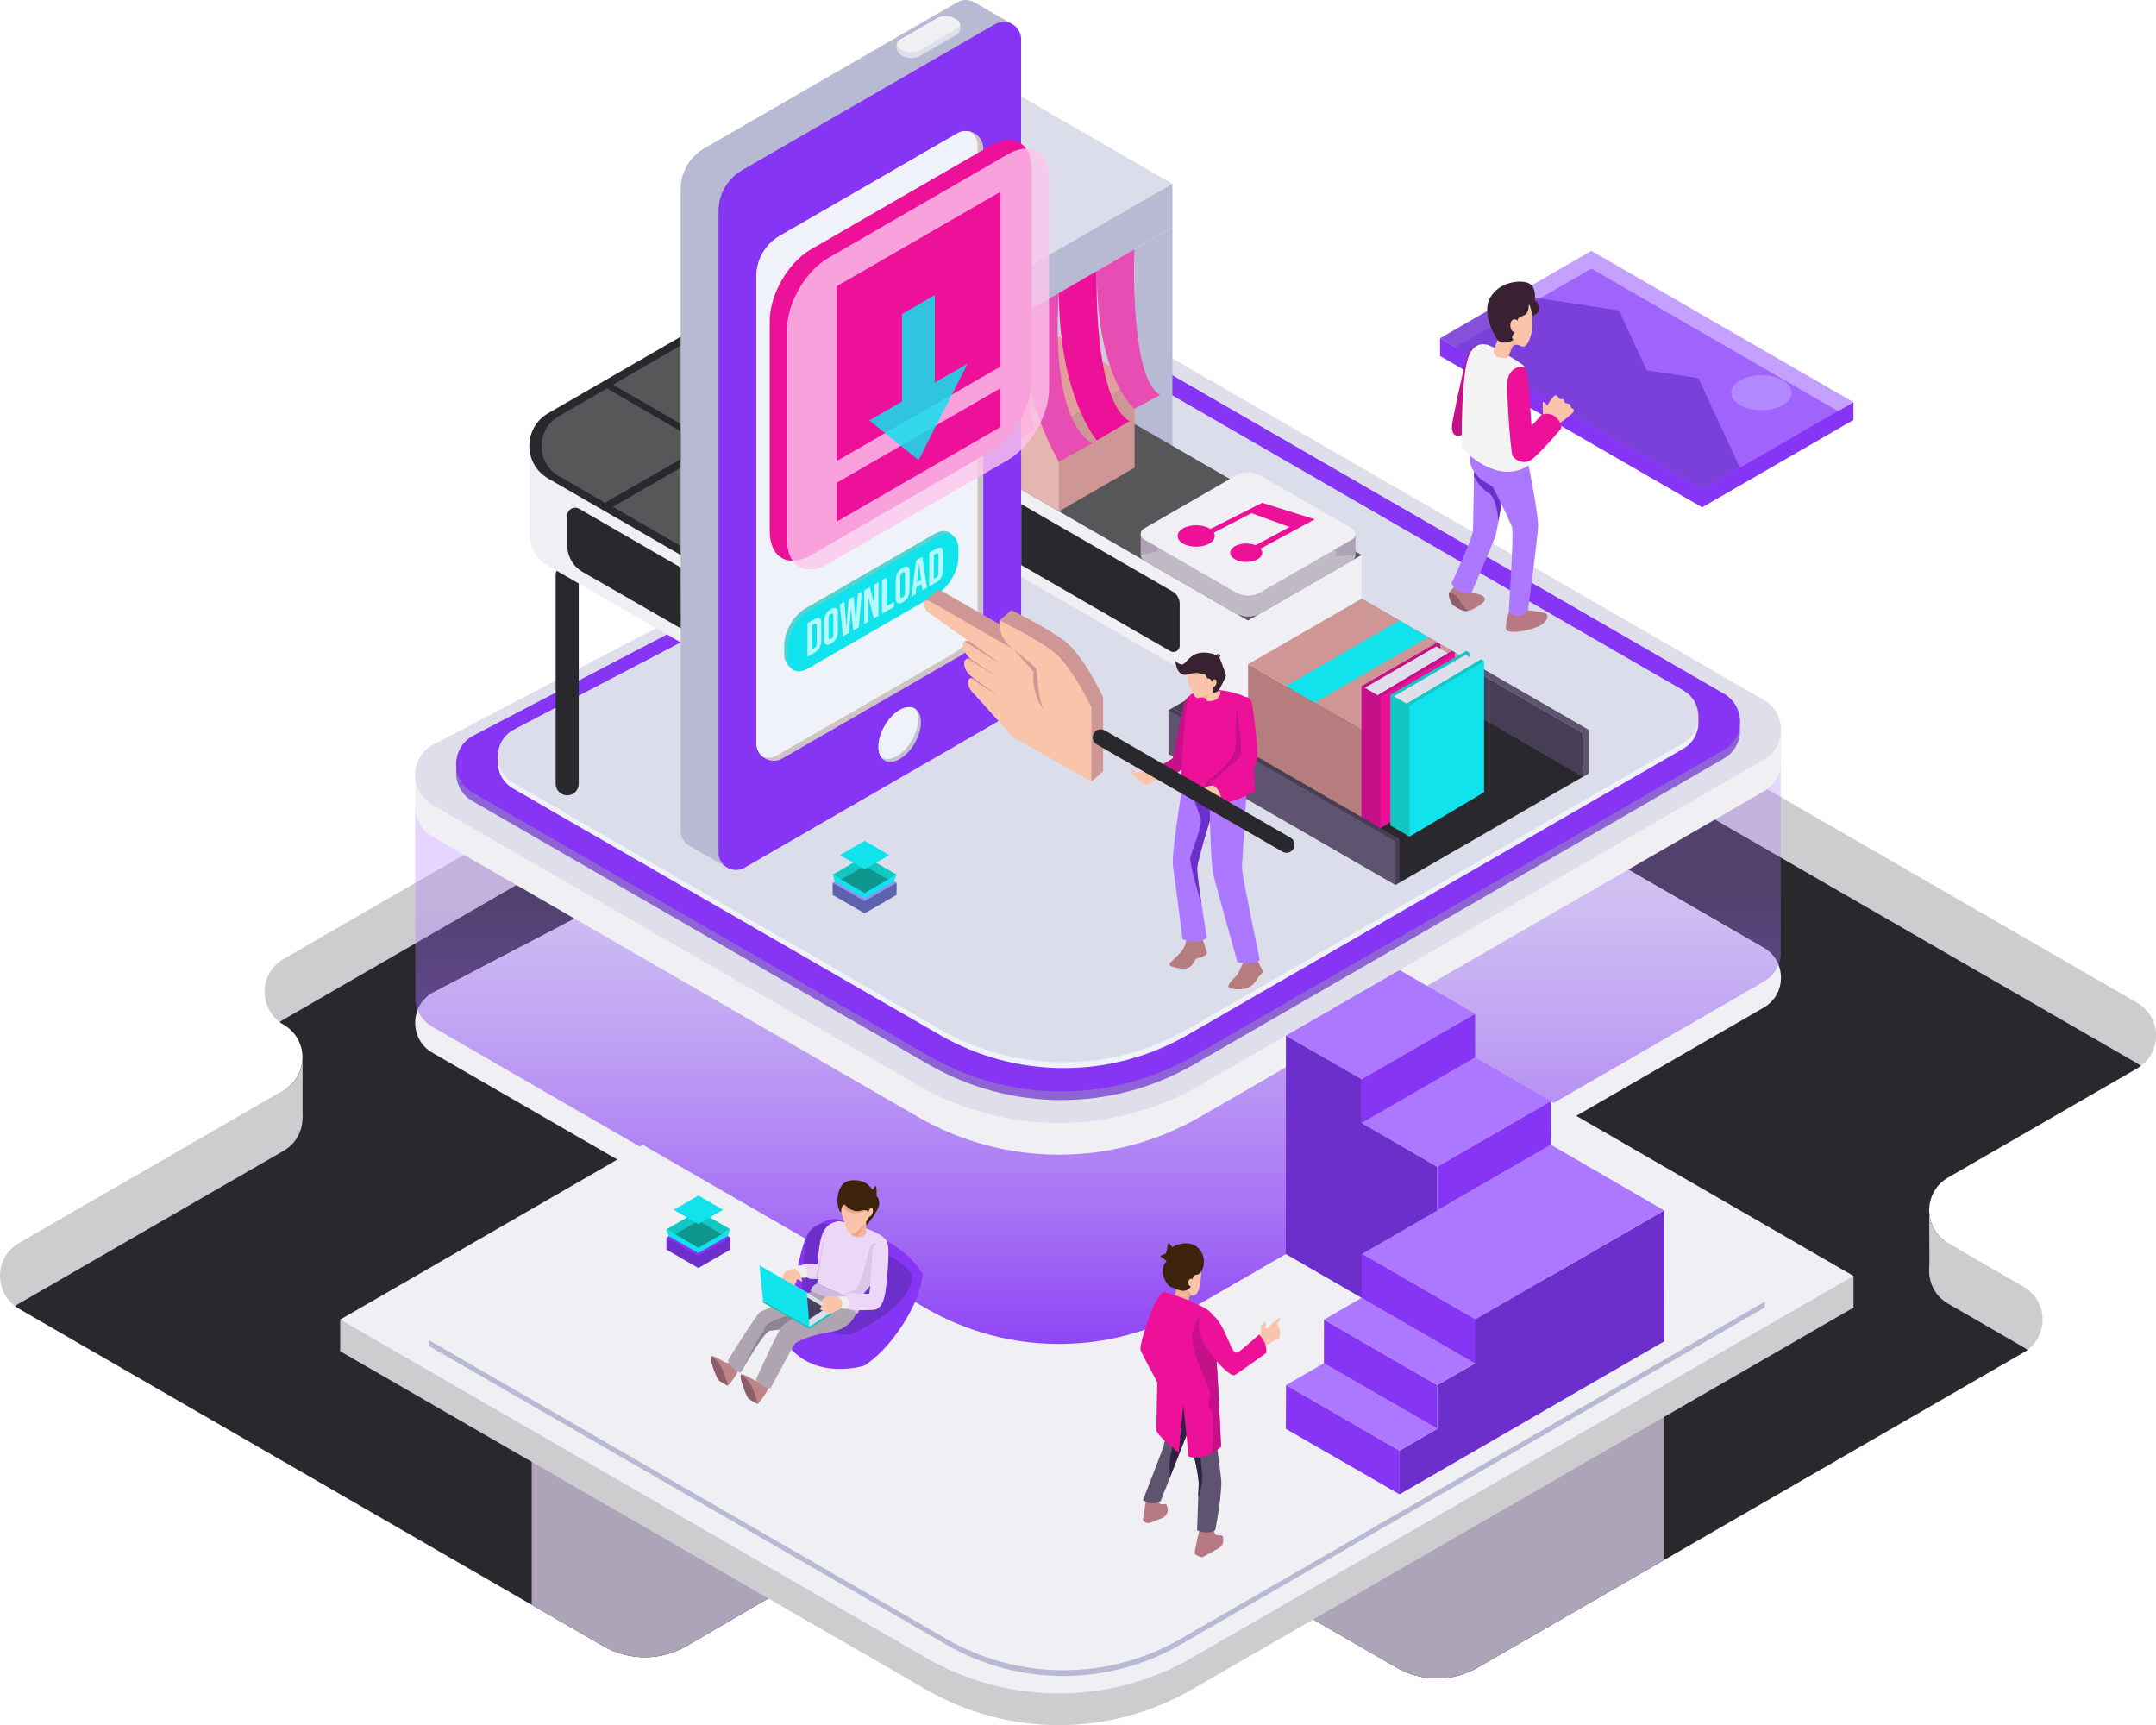 <?xml version="1.0" encoding="UTF-8"?>
<svg xmlns="http://www.w3.org/2000/svg" xmlns:xlink="http://www.w3.org/1999/xlink" id="a" viewBox="0 0 946.3 757.1">
  <defs>
    <style>.o{mask:url(#i);}.p{mask:url(#k);}.q{mask:url(#e);}.r{mask:url(#c);}.s,.t,.u,.v,.w,.x,.y,.z,.aa,.ab,.ac,.ad,.ae,.af,.ag,.ah,.ai,.aj,.ak,.al,.am,.an,.ao,.ap,.aq,.ar,.as,.at,.au,.av,.aw,.ax,.ay,.az,.ba,.bb,.bc,.bd,.be,.bf,.bg,.bh,.bi,.bj,.bk,.bl,.bm,.bn,.bo,.bp,.bq,.br,.bs,.bt,.bu,.bv,.bw,.bx,.by,.bz,.ca,.cb{stroke-width:0px;}.s,.t,.u,.v,.cc{opacity:.7;}.s,.am{fill:#12c6c1;}.t,.ar{fill:#ac78ff;}.u{fill:#ba97ff;}.v,.bm{fill:#6c2fcc;}.w{fill:#fcc5ec;opacity:.8;}.x{opacity:.85;}.x,.al{fill:#11e3ed;}.cd{filter:url(#d);}.ce{filter:url(#j);}.y{fill:url(#g);}.y,.z{mix-blend-mode:multiply;}.z{fill:url(#m);}.aa{fill:#f9c4aa;}.ab{fill:#f4b49a;}.ac{fill:#5f546f;}.ad{fill:#473e56;}.ae{fill:#483f61;}.af{fill:#5c62ad;}.ag{fill:#29292d;}.ah{fill:#382130;}.ai{fill:#2f2244;}.aj{fill:#575759;}.ak{fill:#3d220c;}.an{fill:#0f968f;}.ao{fill:#c61089;}.ap{fill:#d1bae0;}.aq{fill:#cfcfda;}.as{fill:#e29e9a;}.at{fill:#dfdfeb;}.au{fill:#dcddeb;}.av{fill:#dbc5e8;}.aw{fill:#c0c2d1;}.ax{fill:#bd8487;}.ay{fill:#aea4ba;}.az{fill:#aea4b2;}.ba{fill:#aea3b2;}.bb{fill:#cdccce;}.bc{fill:#ce9795;}.bd{fill:#cec4c4;}.be{fill:#8635f4;}.bf{fill:#b7bad2;}.bg{fill:#c2b9c6;}.bh{fill:#9093ef;}.bi{fill:#b77983;}.bj{fill:#b57d7d;}.bk{fill:#8e5d6a;}.bl{fill:#8d8491;}.bn{fill:#fff;}.bo{fill:#ed1199;}.bp{fill:#edd7f7;}.bq{fill:#eda48a;}.br{fill:#e5b5b1;}.bs{fill:#eff3f9;}.bt{fill:#efefef;}.bu{fill:#efeff4;}.bv{fill:#e84db4;}.bw{fill:#fe778a;}.bx{fill:#fcbb51;}.by{fill:#f4f4f4;}.bz{fill:url(#b);}.ca{fill:url(#h);}.cb{fill:url(#n);}</style>
    <linearGradient id="b" x1="481.92" y1="391.81" x2="481.92" y2="608.28" gradientUnits="userSpaceOnUse">
      <stop offset="0" stop-color="#ac78ff" stop-opacity=".3"></stop>
      <stop offset=".66" stop-color="#934cf7" stop-opacity=".76"></stop>
      <stop offset="1" stop-color="#8635f4"></stop>
    </linearGradient>
    <filter id="d" x="295.68" y="530.93" width="21.7" height="16.66" color-interpolation-filters="sRGB">
      <feFlood flood-color="#fff" result="bg"></feFlood>
      <feBlend in="SourceGraphic" in2="bg"></feBlend>
    </filter>
    <filter id="f" x="295.68" y="-8570.55" width="21.7" height="32766" color-interpolation-filters="sRGB">
      <feFlood flood-color="#fff" result="bg"></feFlood>
      <feBlend in="SourceGraphic" in2="bg"></feBlend>
    </filter>
    <mask id="e" x="295.68" y="-8570.55" width="21.7" height="32766" maskUnits="userSpaceOnUse"></mask>
    <linearGradient id="g" x1="-1530.76" y1="530.93" x2="-1530.76" y2="547.59" gradientTransform="translate(1837.29)" gradientUnits="userSpaceOnUse">
      <stop offset="0" stop-color="#1a1a1a"></stop>
      <stop offset=".49" stop-color="#888"></stop>
      <stop offset="1" stop-color="#fff"></stop>
    </linearGradient>
    <mask id="c" x="295.68" y="530.93" width="21.7" height="16.66" maskUnits="userSpaceOnUse">
      <g class="cd">
        <g class="q">
          <polygon class="y" points="296.25 541.66 295.68 530.94 306.53 537.2 317.38 530.93 316.81 541.65 306.53 547.59 296.25 541.66"></polygon>
        </g>
      </g>
    </mask>
    <linearGradient id="h" x1="-1530.76" y1="530.93" x2="-1530.76" y2="547.59" gradientTransform="translate(1837.29)" gradientUnits="userSpaceOnUse">
      <stop offset="0" stop-color="#11e3ed"></stop>
      <stop offset="1" stop-color="#3fdfd2"></stop>
    </linearGradient>
    <filter id="j" x="368.65" y="375.28" width="21.7" height="16.66" color-interpolation-filters="sRGB">
      <feFlood flood-color="#fff" result="bg"></feFlood>
      <feBlend in="SourceGraphic" in2="bg"></feBlend>
    </filter>
    <filter id="l" x="368.65" y="-8570.55" width="21.7" height="32766" color-interpolation-filters="sRGB">
      <feFlood flood-color="#fff" result="bg"></feFlood>
      <feBlend in="SourceGraphic" in2="bg"></feBlend>
    </filter>
    <mask id="k" x="368.65" y="-8570.55" width="21.7" height="32766" maskUnits="userSpaceOnUse"></mask>
    <linearGradient id="m" x1="-1457.79" y1="375.28" x2="-1457.79" y2="391.93" xlink:href="#g"></linearGradient>
    <mask id="i" x="368.65" y="375.28" width="21.7" height="16.66" maskUnits="userSpaceOnUse">
      <g class="ce">
        <g class="p">
          <polygon class="z" points="369.22 386 368.65 375.28 379.5 381.54 390.35 375.28 389.78 386 379.5 391.93 369.22 386"></polygon>
        </g>
      </g>
    </mask>
    <linearGradient id="n" x1="-1457.79" y1="375.28" x2="-1457.79" y2="391.93" gradientTransform="translate(1837.29)" gradientUnits="userSpaceOnUse">
      <stop offset="0" stop-color="#11e3ed"></stop>
      <stop offset="1" stop-color="#1ae2e7"></stop>
    </linearGradient>
  </defs>
  <path class="bb" d="M939.67,467.79c-.53.4-1.1.78-1.7,1.13l-82.92,47.85c-5.72,3.3-8.49,9.16-8.31,14.93.15,4.82,2.35,9.58,6.62,12.77.53.39,1.1.77,1.7,1.11l5.63,3.25,27.51,15.89c10.49,6.06,11.05,20.71,1.7,27.69-.53.4-1.1.78-1.71,1.13l-157.74,91.04-81.82,47.23c-11.06,6.39-24.68,6.38-35.73,0l-156.25-90.33c-5.17-2.99-11.55-2.97-16.71.04l-138.53,80.83c-11.3,6.59-25.28,6.62-36.6.08l-31.43-18.14L8.32,574.35c-.59-.34-1.16-.72-1.7-1.13-9.36-7-8.79-21.63,1.7-27.7l105.1-60.64,11.05-6.38c.61-.34,1.18-.72,1.71-1.13,4.42-3.29,6.62-8.3,6.62-13.3,0-5.6-2.77-11.2-8.31-14.4-.59-.34-1.16-.72-1.7-1.13-9.36-6.97-8.81-21.63,1.7-27.69l381.81-220.41c5.15-2.97,11.49-2.97,16.64,0l415.06,239.63c10.5,6.06,11.06,20.71,1.7,27.69Z"></path>
  <path class="ag" d="M853.36,544.46c-9.36,6.98-8.81,21.62,1.7,27.68l33.14,19.14c.59.34,1.16.72,1.7,1.13-.53.4-1.1.78-1.71,1.13l-157.74,91.04-81.82,47.23c-11.06,6.39-24.68,6.38-35.73,0l-156.25-90.33c-5.17-2.99-11.55-2.97-16.71.04l-138.53,80.83c-11.3,6.59-25.28,6.62-36.6.08l-31.43-18.14L8.32,574.35c-.59-.34-1.16-.72-1.7-1.13.53-.4,1.1-.78,1.7-1.13l116.14-67.02c5.55-3.2,8.32-8.82,8.32-14.42,0-5-2.2-9.98-6.62-13.27,4.42-3.29,6.62-8.3,6.62-13.3,0-5.6-2.77-11.2-8.31-14.4-.59-.34-1.16-.72-1.7-1.13.53-.4,1.1-.78,1.7-1.13l381.81-220.41c5.15-2.97,11.49-2.97,16.64,0l415.06,239.63c.59.34,1.16.72,1.7,1.13-.53.4-1.1.78-1.7,1.13l-82.92,47.85c-10.5,6.06-11.06,20.7-1.7,27.7Z"></path>
  <path class="bb" d="M132.79,464.09v26.57l-19.37-5.77,11.05-6.38c.61-.34,1.18-.72,1.71-1.13,4.42-3.29,6.62-8.3,6.62-13.3Z"></path>
  <path class="bb" d="M860.69,548.82l-13.8,11.13-.14-28.26c.15,4.82,2.35,9.58,6.62,12.77.53.39,1.1.77,1.7,1.11l5.63,3.25Z"></path>
  <path class="bu" d="M189.81,462.03l213.09,123.03c38.3,22.11,85.48,22.11,123.78,0l247.44-142.85c10.1-5.83,10.1-20.42,0-26.25l-259.53-149.84-324.23,169.35c-10.59,5.53-10.91,20.58-.56,26.56Z"></path>
  <path class="at" d="M780.61,423.39c-1.19,2.97-3.35,5.63-6.48,7.43l-247.45,142.85c-19.13,11.05-40.47,16.57-61.82,16.59-21.39.01-42.8-5.52-61.97-16.59l-213.1-123.03c-3.14-1.81-5.3-4.45-6.48-7.41,1.25-3.16,3.62-5.96,7.05-7.76l324.23-169.36,259.53,149.85c3.13,1.81,5.29,4.45,6.48,7.43Z"></path>
  <path class="bz" d="M713.76,373.52l-228.53,128.88-20.36,1.48c-35.68,1.1-144.61-62.1-216.36-106.36-38.49-23.76-66.27-42.07-66.27-42.07l.1,83.98h0c.56,4.44,3.04,8.65,7.46,11.21l213.1,123.03c19.17,11.07,40.57,16.6,61.97,16.59,21.34-.01,42.69-5.54,61.82-16.59l247.45-142.85c4.42-2.54,6.9-6.78,7.45-11.21v-84.35l-67.83,38.26Z"></path>
  <polygon class="bu" points="781.71 320.05 781.71 334 768.23 322.92 781.71 320.05"></polygon>
  <polygon class="bu" points="182.24 354.19 182.25 340.87 188.86 350.42 182.24 354.19"></polygon>
  <path class="bu" d="M189.81,367.14l213.09,123.03c38.3,22.11,85.48,22.11,123.78,0l247.44-142.85c10.1-5.83,10.1-20.42,0-26.25l-259.53-149.84-324.23,169.35c-10.59,5.53-10.91,20.58-.56,26.56Z"></path>
  <path class="at" d="M189.81,353.22l213.09,123.03c38.3,22.11,85.48,22.11,123.78,0l247.44-142.85c10.1-5.83,10.1-20.42,0-26.25l-259.53-149.84-324.23,169.35c-10.59,5.53-10.91,20.58-.56,26.56Z"></path>
  <path class="v" d="M207.32,351.53l200.32,115.66c36,20.79,80.36,20.79,116.37,0l232.62-134.29c9.5-5.48,9.5-19.19,0-24.68l-243.98-140.86-304.8,159.21c-9.96,5.2-10.26,19.35-.53,24.97Z"></path>
  <path class="be" d="M207.32,347.74l200.32,115.66c36,20.79,80.36,20.79,116.37,0l232.62-134.29c9.5-5.48,9.5-19.19,0-24.68l-243.98-140.86-304.8,159.21c-9.96,5.2-10.26,19.35-.53,24.97Z"></path>
  <path class="bs" d="M225.14,346.02l187.32,108.15c33.67,19.44,75.15,19.44,108.82,0l217.53-125.58c8.88-5.13,8.88-17.95,0-23.08l-228.15-131.72-285.02,148.87c-9.31,4.86-9.59,18.09-.49,23.35Z"></path>
  <path class="au" d="M225.14,343.49l187.32,108.15c33.67,19.44,75.15,19.44,108.82,0l217.53-125.58c8.88-5.13,8.88-17.95,0-23.08l-228.15-131.72-285.02,148.87c-9.31,4.86-9.59,18.09-.49,23.35Z"></path>
  <polygon class="ag" points="531.21 320.27 597.62 281.93 697.24 339.48 614.23 387.37 531.21 320.27"></polygon>
  <polygon class="ac" points="694.71 340.92 697.24 339.48 697.24 320.27 597.62 262.76 595.12 264.22 694.71 321.72 694.71 340.92"></polygon>
  <path class="ag" d="M248.95,349.05h0c-2.79,0-5.06-2.27-5.06-5.06v-91.55c0-2.79,2.27-5.06,5.06-5.06h0c2.79,0,5.06,2.27,5.06,5.06v91.55c0,2.79-2.27,5.06-5.06,5.06Z"></path>
  <polygon class="bu" points="232.35 234.54 232.34 196.06 257.27 214.82 232.35 234.54"></polygon>
  <polygon class="aq" points="498 186.07 498 109.43 448.19 138.18 448.19 157.31 498 186.07"></polygon>
  <polygon class="bf" points="448.19 138.18 514.6 99.84 448.19 61.5 448.19 138.18"></polygon>
  <polygon class="bf" points="514.6 80.67 514.6 99.84 489.26 88.37 514.6 80.67"></polygon>
  <polygon class="bf" points="444.41 10.65 428.04 1.22 430.71 16.49 444.41 10.65"></polygon>
  <path class="bu" d="M304.94,285.49l-64.3-37.12c-11.04-6.38-11.04-22.32,0-28.69l68.55-39.58-4.25,105.39Z"></path>
  <path class="ag" d="M307.08,142.97l-2.18,104.15-42.31-24.43-21.98-12.69c-11.03-6.36-11.03-22.29,0-28.66l22.96-13.26,43.5-25.11Z"></path>
  <polygon class="aj" points="269 222.43 314.01 196.44 311.65 247.06 269 222.43"></polygon>
  <polygon class="aj" points="269 168.82 302.16 187.96 302.16 149.67 269 168.82"></polygon>
  <path class="bf" d="M310.25,371.19l111.02-64.1c6.38-3.68,10.31-10.49,10.31-17.86V7.68c0-5.9-6.39-9.59-11.5-6.64l-111.02,64.1c-6.38,3.68-10.31,10.49-10.31,17.86v281.56c0,5.9,6.39,9.59,11.5,6.64Z"></path>
  <polygon class="bf" points="302.52 371.15 319.03 380.68 321.07 361.17 302.52 371.15"></polygon>
  <path class="be" d="M448.19,17.26v281.56c0,7.36-3.92,14.18-10.31,17.86l-111.02,64.09c-5.11,2.95-11.49-.73-11.49-6.64V92.58c0-7.36,3.92-14.17,10.31-17.86L436.7,10.62c5.11-2.95,11.49.73,11.49,6.64Z"></path>
  <path class="bd" d="M431.59,65.19v204.87c0,7.38-3.93,14.18-10.31,17.86l-77.81,44.93c-2.87,1.66-6.14,1.21-8.45-.53-1.82-1.35-3.05-3.52-3.05-6.11V121.34c0-7.36,3.93-14.17,10.31-17.86l77.81-44.93c1.94-1.11,4.05-1.28,5.92-.73,3.1.89,5.58,3.71,5.58,7.38Z"></path>
  <path class="bs" d="M429.06,63.92v204.87c0,7.38-3.93,14.18-10.31,17.86l-77.81,44.93c-1.94,1.11-4.05,1.28-5.92.73-1.82-1.35-3.05-3.52-3.05-6.11V121.34c0-7.36,3.93-14.17,10.31-17.86l77.81-44.93c1.94-1.11,4.05-1.28,5.92-.73,1.82,1.35,3.05,3.52,3.05,6.11Z"></path>
  <polygon class="au" points="448.19 119.01 514.6 80.67 448.19 42.33 448.19 119.01"></polygon>
  <polygon class="bf" points="514.6 99.84 514.6 195.66 498 205.24 498 109.43 514.6 99.84"></polygon>
  <polygon class="bu" points="448.19 253.17 547.81 310.68 547.81 272.34 448.19 214.82 448.19 253.17"></polygon>
  <path class="ag" d="M448.23,248l65.44,37.78c1.83,1.06,4.12-.26,4.12-2.38v-18.42c0-2.22-1.19-4.28-3.11-5.39l-66.45-38.36v26.77Z"></path>
  <polygon class="aj" points="547.81 272.34 597.62 243.59 448.19 157.31 448.19 214.82 547.81 272.34"></polygon>
  <polygon class="bu" points="547.81 272.34 547.81 310.68 597.65 281.95 597.65 243.6 547.81 272.34"></polygon>
  <polygon class="br" points="448.19 214.82 464.79 224.41 464.79 186.07 448.19 176.48 448.19 214.82"></polygon>
  <polygon class="bc" points="464.79 224.41 498 205.24 498 166.9 464.79 186.07 464.79 224.41"></polygon>
  <polygon class="as" points="464.79 186.07 498 166.9 464.79 147.73 448.19 157.31 448.19 176.48 464.79 186.07"></polygon>
  <path class="bv" d="M448.19,138.14l16.6-9.58s-4.95,54.61,14.67,65.98l-14.67,8.09s-16.6-26.21-16.6-64.49Z"></path>
  <path class="bw" d="M454.23,188.53l-6.05,3.83v-54.23s1.82,37.34,6.05,50.39Z"></path>
  <polygon class="ad" points="612.48 388.41 614.23 387.37 612.14 384.34 610.35 385.14 612.48 388.41"></polygon>
  <path class="bo" d="M464.79,128.55l16.6-9.59s-1.89,56.42,14.44,65.85l-14.44,8.48s-16.6-19.5-16.6-64.74Z"></path>
  <path class="bv" d="M481.4,118.97l16.6-9.59s-2.56,56.03,11.19,63.97l-11.19,6.03s-16.6-12.84-16.6-60.41Z"></path>
  <polygon class="ad" points="514.6 329.86 614.23 387.37 614.23 368.2 514.6 310.68 514.6 329.86"></polygon>
  <polygon class="ad" points="512.87 311.73 514.6 310.68 516.33 312.52 514.64 313.99 512.87 311.73"></polygon>
  <polygon class="ac" points="512.87 330.9 612.48 388.41 612.49 369.24 512.87 311.73 512.87 330.9"></polygon>
  <polygon class="ad" points="514.6 310.68 531.21 301.1 547.81 310.68 531.21 320.27 514.6 310.68"></polygon>
  <polygon class="ad" points="694.71 321.72 595.12 264.22 595.12 283.39 694.71 340.92 694.71 321.72"></polygon>
  <path class="bg" d="M502.01,245.9l40.25,23.24c3.44,1.98,7.67,1.98,11.1,0l40.25-23.24c1.78-1.03,1.78-3.6,0-4.63l-40.25-23.24c-3.44-1.98-7.67-1.98-11.1,0l-40.25,23.24c-1.78,1.03-1.78,3.6,0,4.63Z"></path>
  <polygon class="bj" points="547.81 329.86 597.62 358.61 597.62 320.27 547.81 291.51 547.81 329.86"></polygon>
  <polygon class="bc" points="597.62 358.61 647.43 329.86 647.43 291.52 597.62 320.27 597.62 358.61"></polygon>
  <polygon class="bc" points="647.43 291.52 597.62 320.28 577.03 308.4 564.49 301.16 547.81 291.52 597.62 262.76 613.38 271.86 625.91 279.09 647.43 291.52"></polygon>
  <polygon class="al" points="626.86 279.64 577.04 308.39 564.42 301.1 614.23 272.35 626.86 279.64"></polygon>
  <path class="aj" d="M298.75,201.52l-33.19,19.09h-.06l-20.19-11.66c-10.14-5.85-10.14-20.48,0-26.33l21.1-12.18,32.32,18.83.02,12.25Z"></path>
  <path class="at" d="M419.97,15.2l-16.5,9.52c-1.95,1.13-5.37.99-7.62-.32l-.23-.13c-2.26-1.3-3.18-5.35-.55-6.93l16.5-6.99c1.95-1.13,5.37-.99,7.62.32l.23-2.4c3.11,1.69,2.5,5.8.55,6.93Z"></path>
  <path class="bu" d="M419.97,12.67l-16.5,9.52c-1.95,1.13-5.37.99-7.62-.32l-.23-.13c-2.26-1.3-2.5-3.27-.55-4.4l16.5-9.52c1.95-1.13,5.37-.99,7.62.32l.23.13c2.26,1.3,2.5,3.27.55,4.4Z"></path>
  <path class="aw" d="M404.22,316.97c0,5.96-4.18,13.2-9.34,16.17-3.48,2.01-6.5,1.56-8.11-.77-.77-1.11-1.21-2.68-1.21-4.62,0-5.95,4.18-13.18,9.32-16.16,2.72-1.57,5.16-1.64,6.86-.49,1.54,1.02,2.48,3.05,2.48,5.87Z"></path>
  <path class="bs" d="M402.95,315.71c0,5.96-4.18,13.2-9.34,16.17-2.71,1.57-5.15,1.63-6.84.49-.77-1.11-1.21-2.68-1.21-4.62,0-5.95,4.18-13.18,9.32-16.16,2.72-1.57,5.16-1.64,6.86-.49.77,1.13,1.21,2.68,1.21,4.61Z"></path>
  <path class="ba" d="M500.67,243.6v-9.26l9.23,1.89s-1.5,5.61-1.74,5.69-7.49,1.67-7.49,1.67Z"></path>
  <polygon class="ba" points="594.95 243.58 594.95 234.34 586.76 234.81 586.21 244.14 594.95 243.58"></polygon>
  <path class="bu" d="M502.01,236.66l40.25,23.24c3.44,1.98,7.67,1.98,11.1,0l40.25-23.24c1.78-1.03,1.78-3.6,0-4.63l-40.25-23.24c-3.44-1.98-7.67-1.98-11.1,0l-40.25,23.24c-1.78,1.03-1.78,3.6,0,4.63Z"></path>
  <path class="bo" d="M553.31,240.78l23.78-12.87-23.1-7.24-22.75,11.48v.03c-.14-.1-.29-.2-.45-.29-3.18-1.84-8.34-1.84-11.53,0-3.18,1.84-3.18,4.82,0,6.66,3.18,1.84,8.34,1.84,11.53,0,2.24-1.29,2.9-3.15,1.98-4.78l16.54-8.55,16.67,6.07-14.88,8c-2.75-1.14-6.6-1.01-9.08.42-2.75,1.59-2.75,4.16,0,5.74s7.2,1.59,9.95,0c2.18-1.26,2.62-3.14,1.34-4.66Z"></path>
  <path class="ag" d="M298.81,275.77l-43.04-24.73c-4.22-2.42-6.81-6.91-6.81-11.78v-12.98c0-2.67,2.9-4.35,5.21-3.01l44.6,25.78.05,26.71Z"></path>
  <polygon class="ao" points="630.86 283.47 630.86 283.47 632.16 282.72 630.86 281.95 597.62 301.14 597.62 358.61 598.89 357.88 598.89 359.4 632.16 340.27 632.16 282.72 630.86 283.47"></polygon>
  <polygon class="at" points="604.66 305.18 635.55 286.72 630.49 283.68 598.97 301.88 604.66 305.18"></polygon>
  <polygon class="bo" points="637.31 285.67 604.66 305.18 604.66 362.7 605.92 363.42 638.63 343.98 638.63 286.44 637.31 285.67"></polygon>
  <polygon class="am" points="643.59 287.19 643.59 287.19 644.9 286.44 643.59 285.67 610.35 304.86 610.36 362.34 611.62 361.61 611.62 363.13 644.9 344 644.9 286.44 643.59 287.19"></polygon>
  <polygon class="at" points="617.39 308.9 648.29 290.45 643.23 287.41 611.71 305.6 617.39 308.9"></polygon>
  <polygon class="al" points="650.04 289.39 617.39 308.91 617.39 366.43 618.66 367.14 651.37 347.7 651.37 290.16 650.04 289.39"></polygon>
  <polygon class="am" points="610.35 304.86 618.66 309.62 618.66 367.14 610.36 362.34 610.35 304.86"></polygon>
  <polygon class="ao" points="597.62 301.14 605.92 305.89 605.92 363.42 597.62 358.61 597.62 301.14"></polygon>
  <polygon class="ao" points="604.66 305.18 605.92 305.89 638.63 286.44 637.31 285.67 604.66 305.18"></polygon>
  <polygon class="am" points="617.39 308.9 618.66 309.62 651.37 290.16 650.04 289.39 617.39 308.9"></polygon>
  <path class="bo" d="M337.85,140.79v92.39c0,11.54,8.1,16.22,18.1,10.45l78.82-45.51c10-5.77,18.1-19.81,18.1-31.36v-92.4c0-11.55-8.11-16.22-18.1-10.45l-78.82,45.51c-10,5.77-18.1,19.81-18.1,31.35Z"></path>
  <path class="s" d="M353.45,267.04l56.65-32.71c5.12-2.96,9.27-.56,9.27,5.35v3.65c0,5.91-4.15,13.1-9.27,16.06l-56.65,32.71c-5.12,2.96-9.27.56-9.27-5.35v-3.65c0-5.91,4.15-13.1,9.27-16.06Z"></path>
  <path class="al" d="M354.72,268.3l56.65-32.71c5.12-2.96,9.27-.56,9.27,5.35v3.65c0,5.91-4.15,13.1-9.27,16.06l-56.65,32.71c-5.12,2.96-9.27.56-9.27-5.35v-3.65c0-5.91,4.15-13.1,9.27-16.06Z"></path>
  <path class="w" d="M345.44,144.58v92.39c0,11.54,8.1,16.22,18.1,10.45l78.82-45.51c10-5.77,18.1-19.81,18.1-31.36v-92.4c0-11.55-8.11-16.22-18.1-10.45l-78.82,45.51c-10,5.77-18.1,19.81-18.1,31.35Z"></path>
  <polygon class="bo" points="367.22 125.64 367.22 202.36 439.11 160.86 439.11 84.17 367.22 125.64"></polygon>
  <polygon class="bo" points="367.22 211.88 367.22 228.93 439.11 187.43 439.11 170.38 367.22 211.88"></polygon>
  <polygon class="x" points="410.31 167.9 410.31 129.49 395.93 137.79 395.93 176.2 381.55 184.51 403.17 201.91 424.68 159.6 410.31 167.9"></polygon>
  <g class="cc">
    <path class="bn" d="M354.42,273.48l3.07-1.77c1-.58,1.75-.7,2.24-.37.5.33.75,1.09.75,2.29v7.46c0,1.19-.25,2.24-.75,3.15-.5.91-1.25,1.65-2.24,2.22l-3.07,1.77v-14.75ZM357.45,284.37c.33-.19.58-.45.76-.77.18-.33.26-.74.26-1.25v-7.67c0-.51-.09-.82-.26-.94-.18-.12-.43-.09-.76.1l-1.02.59v10.54l1.02-.59Z"></path>
    <path class="bn" d="M362.47,282.82c-.52-.34-.78-1.11-.78-2.29v-7.75c0-1.18.26-2.24.78-3.19.52-.95,1.28-1.71,2.26-2.28.99-.57,1.74-.68,2.26-.34.52.34.78,1.11.78,2.29v7.75c0,1.18-.26,2.24-.78,3.19-.52.95-1.28,1.71-2.26,2.28-.99.57-1.74.68-2.26.34ZM365.77,278.32v-8.05c0-.97-.35-1.25-1.04-.85-.69.4-1.04,1.09-1.04,2.05v8.05c0,.97.35,1.25,1.04.85.69-.4,1.04-1.09,1.04-2.05Z"></path>
    <path class="bn" d="M368.66,265.26l1.93-1.12.89,10.82.04-.02.95-11.88,2.19-1.26.95,10.79.04-.02.89-11.85,1.73-1-1.3,15.5-2.5,1.44-.91-9.42-.04.02-.91,10.47-2.66,1.54-1.3-14Z"></path>
    <path class="bn" d="M379.29,259.12l2.52-1.45,1.95,7.7.04-.02v-8.83l1.79-1.03v14.75l-2.06,1.19-2.41-9.38-.04.02v10.77l-1.79,1.03v-14.75Z"></path>
    <path class="bn" d="M387.09,254.62l2.01-1.16v12.64l3.3-1.91v2.11l-5.31,3.07v-14.75Z"></path>
    <path class="bn" d="M393.93,264.66c-.52-.34-.78-1.11-.78-2.29v-7.75c0-1.18.26-2.24.78-3.19.52-.95,1.28-1.71,2.26-2.28.99-.57,1.74-.68,2.26-.34.52.34.78,1.11.78,2.29v7.75c0,1.18-.26,2.24-.78,3.19-.52.95-1.28,1.71-2.26,2.28-.99.57-1.74.68-2.26.34ZM397.23,260.16v-8.05c0-.97-.35-1.25-1.04-.85-.69.4-1.04,1.09-1.04,2.05v8.05c0,.97.35,1.25,1.04.85.69-.4,1.04-1.09,1.04-2.05Z"></path>
    <path class="bn" d="M402.1,245.95l2.72-1.57,2.08,13.55-2.01,1.16-.37-2.72v.04l-2.28,1.32-.36,3.1-1.86,1.07,2.08-15.95ZM404.29,254.55l-.89-6.77-.04.02-.88,7.8,1.81-1.04Z"></path>
    <path class="bn" d="M407.87,242.62l3.07-1.77c1-.58,1.75-.7,2.24-.37.5.33.75,1.09.75,2.29v7.46c0,1.19-.25,2.24-.75,3.15-.5.91-1.25,1.65-2.24,2.22l-3.07,1.77v-14.75ZM410.9,253.51c.33-.19.58-.45.76-.77.18-.33.26-.74.26-1.25v-7.67c0-.51-.09-.82-.26-.94-.18-.12-.43-.09-.76.1l-1.02.59v10.54l1.02-.59Z"></path>
  </g>
  <polygon class="be" points="698.47 117.89 806.74 180.4 813.5 176.5 813.5 184.3 747.09 222.65 632.08 156.25 632.08 148.44 638.84 152.34 698.47 117.89"></polygon>
  <polygon class="t" points="698.47 110.08 813.5 176.5 747.09 214.84 632.08 148.44 698.47 110.08"></polygon>
  <polygon class="v" points="665.23 129.27 710.6 136.29 722.75 162.48 745.47 165.99 763.66 205.27 747.09 214.84 632.08 148.44 665.23 129.27"></polygon>
  <path class="u" d="M782.52,177.78c-5.18,2.99-13.59,2.99-18.77,0-5.18-2.99-5.18-7.84,0-10.84,5.18-2.99,13.59-2.99,18.77,0,5.18,2.99,5.18,7.84,0,10.84Z"></path>
  <path class="ay" d="M730.44,620.81v63.77l-81.82,47.23c-11.06,6.39-24.68,6.38-35.73,0l-156.25-90.33c-5.17-2.99-11.55-2.97-16.71.04l-138.53,80.83c-11.3,6.59-25.28,6.62-36.6.08l-31.43-18.14v-62.73l497.07-20.74Z"></path>
  <path class="bb" d="M282.15,516.33l124.32,71.77c36.09,20.83,80.55,20.83,116.63,0l157.56-90.94,132.86,76.71-290.42,167.6c-36.09,20.83-80.54,20.83-116.63,0l-257.15-148.45,132.83-76.69Z"></path>
  <polygon class="bb" points="149.32 593.02 149.32 579.11 174.23 581.26 169.67 595.6 149.32 593.02"></polygon>
  <polygon class="bb" points="813.53 559.95 813.53 573.87 794.67 574.34 792.02 561.45 813.53 559.95"></polygon>
  <path class="bu" d="M282.15,502.42l124.32,71.77c36.09,20.83,80.55,20.83,116.63,0l157.56-90.94,132.86,76.71-290.42,167.6c-36.09,20.83-80.54,20.83-116.63,0l-257.15-148.45,132.83-76.69Z"></path>
  <path class="bf" d="M305.52,523l109.75,63.36c31.86,18.39,71.1,18.39,102.96,0l139.08-80.28,117.28,65.18v2.53l-256.37,147.95c-31.85,18.39-71.1,18.39-102.96,0l-227-131.05,117.25-67.7Z"></path>
  <polygon class="bf" points="188.27 590.7 188.27 588.17 192.97 588.17 192.02 590.7 188.27 590.7"></polygon>
  <path class="bu" d="M305.52,520.47l109.75,63.36c31.86,18.39,71.1,18.39,102.96,0l139.08-80.28,117.28,67.71-256.37,147.95c-31.85,18.39-71.1,18.39-102.96,0l-227-131.05,117.25-67.7Z"></path>
  <polygon class="bm" points="564.42 454.47 597.62 473.64 597.62 492.85 630.74 512.07 630.82 531.2 680.64 559.89 680.67 617.49 564.37 550.37 564.42 454.47"></polygon>
  <polygon class="bm" points="730.44 531.2 647.43 579.12 647.46 598.32 630.83 607.84 630.89 627.01 614.29 636.64 614.29 655.81 730.45 588.67 730.44 531.2"></polygon>
  <polygon class="be" points="564.37 627.07 614.29 655.81 614.29 636.64 564.48 607.84 564.37 627.07"></polygon>
  <polygon class="ar" points="614.29 636.64 630.89 627.01 581.09 598.29 564.48 607.84 614.29 636.64"></polygon>
  <polygon class="be" points="630.89 627.01 630.83 607.84 581.11 579.14 581.09 598.29 630.89 627.01"></polygon>
  <polygon class="ar" points="630.83 607.84 647.46 598.32 597.69 569.54 581.11 579.14 630.83 607.84"></polygon>
  <polygon class="ar" points="597.69 550.36 647.43 579.12 730.44 531.2 680.7 502.4 597.69 550.36"></polygon>
  <polygon class="be" points="630.74 512.07 680.67 483.25 680.7 502.4 630.82 531.2 630.74 512.07"></polygon>
  <polygon class="ar" points="630.74 512.07 597.62 492.85 647.43 464.09 680.67 483.25 630.74 512.07"></polygon>
  <polygon class="be" points="597.62 473.64 647.46 444.9 647.43 464.09 597.62 492.85 597.62 473.64"></polygon>
  <polygon class="ar" points="597.62 473.64 564.42 454.47 614.26 425.73 647.46 444.9 597.62 473.64"></polygon>
  <polygon class="be" points="597.69 569.54 597.69 550.36 647.43 579.12 647.46 598.32 597.69 569.54"></polygon>
  <polygon class="bm" points="306.53 556.5 320.56 548.4 306.54 540.3 292.5 548.4 306.53 556.5"></polygon>
  <polygon class="bm" points="292.5 543.06 298.31 545.69 292.5 548.4 292.5 543.06"></polygon>
  <polygon class="bm" points="320.56 543.05 320.56 548.4 313.71 545.47 317.38 543.01 320.56 543.05"></polygon>
  <polygon class="be" points="306.53 551.15 320.56 543.05 306.54 534.95 292.5 543.06 306.53 551.15"></polygon>
  <polygon class="am" points="306.53 547.59 320.56 539.49 306.54 531.39 292.5 539.49 306.53 547.59"></polygon>
  <polygon class="an" points="306.53 548.25 317.38 541.98 306.54 535.72 295.68 541.99 306.53 548.25"></polygon>
  <polygon class="al" points="306.53 537.2 317.38 530.93 306.54 524.67 295.68 530.94 306.53 537.2"></polygon>
  <g class="r">
    <polygon class="ca" points="296.25 541.66 295.68 530.94 306.53 537.2 317.38 530.93 316.81 541.65 306.53 547.59 296.25 541.66"></polygon>
  </g>
  <polygon class="al" points="292.5 539.49 293.44 542.46 306.53 549.88 319.49 542.43 320.56 539.49 306.53 547.59 292.5 539.49"></polygon>
  <polygon class="af" points="379.5 400.84 393.53 392.74 379.51 384.64 365.47 392.75 379.5 400.84"></polygon>
  <polygon class="af" points="365.47 387.4 371.28 390.04 365.47 392.75 365.47 387.4"></polygon>
  <polygon class="af" points="393.53 387.39 393.53 392.74 386.68 389.82 390.35 387.35 393.53 387.39"></polygon>
  <polygon class="bh" points="379.5 395.5 393.53 387.39 379.51 379.3 365.47 387.4 379.5 395.5"></polygon>
  <polygon class="am" points="379.5 391.93 393.53 383.83 379.51 375.73 365.47 383.84 379.5 391.93"></polygon>
  <polygon class="an" points="379.5 392.59 390.35 386.33 379.5 380.06 368.65 386.33 379.5 392.59"></polygon>
  <polygon class="al" points="379.5 381.54 390.35 375.28 379.5 369.01 368.65 375.28 379.5 381.54"></polygon>
  <g class="o">
    <polygon class="cb" points="369.22 386 368.65 375.28 379.5 381.54 390.35 375.28 389.78 386 379.5 391.93 369.22 386"></polygon>
  </g>
  <polygon class="al" points="365.47 383.84 366.4 386.81 379.49 394.23 392.45 386.77 393.53 383.83 379.5 391.93 365.47 383.84"></polygon>
  <path class="bo" d="M512.9,567.8s-1.66-.76-2.18-.76-3.27,2.56-5.92,9.81c-2.65,7.25-4.64,14.22-4.17,15.69s7.58,14.55,7.58,14.55l4.69-39.29Z"></path>
  <path class="ab" d="M523.42,567.04v1.42s-1.23-.19-1.56,1.09c-.14.55-.27,1.31-.38,1.99-.14.9-.22,1.66-.22,1.66,0,0-4.11,1.84-6.52-1.57-.1-.28,2.48-8.35,2.48-8.35l4.79,2.9,1.4.85Z"></path>
  <path class="bq" d="M523.42,567.04v1.42s-1.23-.19-1.56,1.09c-.14.55-.27,1.31-.38,1.99-.19,0-.32,0-.34-.02-.14-.11-.05-1.32.31-1.96.36-.64-.69-3.33-.69-3.33l1.26-.05,1.4.85Z"></path>
  <path class="aa" d="M527.26,556.56s.05,8.86-1.99,11.04c-1.37,1.47-1.85.85-1.85.85l-8.15-6.83s12.25-10.01,11.99-5.07Z"></path>
  <path class="bi" d="M508.26,657.09s-.14,2.89,1.47,3.08,2.18-1,2.75,1.66c.57,2.65-1.85,4.17-1.85,4.17,0,0-5.36,2.18-6.35,2.42-1,.24-2.65-.76-2.61-1.42.05-.66,1.47-9.62,1.47-9.62l5.12-.28Z"></path>
  <path class="ac" d="M521.52,627.99c-.47,1.17-4.98,12.66-8.37,21.27-.01.03-.02.07-.03.1-2.08,5.27-3.72,9.44-3.72,9.44-4.17,2.41-7.72-.48-7.72-.48,0,0,8.62-22.18,9.1-23.8.47-1.6,3.79-20.57,3.79-20.57l6.17-1.51s.07.64.18,1.66c.39,3.7,1.22,12.4.61,13.88Z"></path>
  <path class="bi" d="M532.62,670.03s.05,3.51,1.47,3.7c1.42.19,2.56-.14,2.7.76.14.9.52,3.41-1.56,4.74-2.09,1.33-7.54,4.22-7.54,4.22,0,0-3.37-.76-3.37-1.94s2.46-11.47,2.46-11.47h5.83Z"></path>
  <path class="ac" d="M533.38,671.54c-3.98,2.23-7.96,0-7.96,0,0,0,.27-8.34.5-14.45v-.02c.08-2.31.16-4.3.22-5.39.2-3.98-2.74-15.57-2.74-15.57l2.98-1.56,7.16-3.72s1.71,11.57,2.41,17.82c.71,6.26-2.56,22.89-2.56,22.89Z"></path>
  <path class="ai" d="M526.13,651.68c.2-3.98-2.74-15.57-2.74-15.57l2.98-1.56c.44,3.81,1.09,9.63,1.27,12.97.28,5.26-1.73,9.58-1.73,9.58v-.02c.08-2.31.16-4.3.22-5.39Z"></path>
  <path class="ai" d="M521.52,627.99c-.47,1.17-4.98,12.66-8.37,21.27.73-2.14-.41-8.33.84-11.44,1.27-3.16,0-11.91,0-11.91,0,0,3.89-6.85,6.92-11.8.39,3.7,1.22,12.4.61,13.88Z"></path>
  <path class="ak" d="M523.42,561.54s-.38-.85-1.37,0c-1,.85-.38,3.08.69,3.08,0,0-1.49,2.46-4.43,1.75-2.94-.71-2.75-1.09-4.36-1.56-1.61-.47-5.97-6.78-1.94-11.33-.09-.52-2.65-1.66-2.61-2.18.05-.52,1.99-.71,2.42-1.47.43-.76.62-4.31,1.09-4.27.47.05,1.46,1.99,1.85,1.66s6.88-3.74,11.24.57c4.36,4.31,1.85,11.42-.43,11.56-2.28.14-2.13,2.18-2.13,2.18Z"></path>
  <path class="bo" d="M535.93,634.81s-1.52,1.62-4.02,3h-.01c-2.57,1.43-6.18,2.62-10.17,1.46l-2.34-22.66-1.99,20.86s-8.25-6.17-9.86-9.58c0,0,.53-41.17,1.85-51.56.99-7.84,1.24-8.79,1.75-9.21.52-.41,18.72,5.98,20.61,9.35.23.39.44,1.48.68,3.11,1.72,12.32,3.49,55.24,3.49,55.24Z"></path>
  <path class="ao" d="M535.93,634.81s-1.52,1.62-4.02,3h-.01s1.29-14.75,0-18.21c-1.29-3.46-2.28-3.08-.85-6.35,1.42-3.28-6.96-15.65-7.67-25.03-.71-9.4,5.48-11.4,5.48-11.4l3.57,2.74c1.72,12.32,3.49,55.24,3.49,55.24Z"></path>
  <path class="aa" d="M552.34,587.25s1.14-1.71,1.04-2.42c-.09-.71-.07-3.06.33-3.48.4-.43,1.49-1.28,1.49-1.28,0,0,.92.71.14,1.99-.78,1.28.71.95.71.95,0,0,5.14-4.67,5.53-4.63.39.04.25,1.07-.57,1.96-.82.89.67,2.59.78,3.38.11.78.11,3.42-.35,3.54-.46.12-7.22,3.85-7.22,3.85l-1.9-3.85Z"></path>
  <path class="bo" d="M552.63,585.7s3.91,3.7,3.06,8.1c0,0-11.55,8.39-13.69,9.62-2.13,1.23-9.74-7.66-12.09-11.36-2.35-3.7-6.61-12.1-1.05-15.23,5.31-2.99,10.29,11.89,11.57,14.27,1.28,2.38,1.78,3.09,3.34,2.1,1.56-1,8.85-7.5,8.85-7.5Z"></path>
  <path class="bi" d="M637.41,265.21c.14.28,5.07,3.05,6.87,2.85.8-.09,1.98-.44,4.62-2.09,4.36-2.73,2.68-3.84,1.52-4.59-1.15-.76-4.55-1.3-4.55-1.3l-5.35-4.55s-3.32,3.04-4.34,4.34c-1.01,1.3,1.08,5.05,1.23,5.34Z"></path>
  <path class="bk" d="M637.41,265.21c.14.28,4.88,3.79,6.87,2.85,0,0-2.69-2.48-3.24-3.85-1.33-3.33-4.86-4.34-4.86-4.34-1.01,1.3,1.08,5.05,1.23,5.34Z"></path>
  <path class="ar" d="M637.09,256.06c3.04,5.86,8.45,3.8,8.78,4.02,0,0,9.44-21.79,10.35-24.39.4-1.12.96-3.95,1.47-6.82v-.02c.69-3.81,1.29-7.68,1.29-7.68l-2.77-13-9.22-1.12s-.02.82-.03,2.16c-.1,5.67-.36,20.75-.45,23.55-.11,3.45-9.43,23.31-9.43,23.31Z"></path>
  <path class="ao" d="M648.13,151.77s-2.6.12-4.55,6.3c-1.95,6.18-6.32,27.43-6.32,29.05s.22,5.53,4.7,3.65l6.17-39Z"></path>
  <path class="bi" d="M670.66,267.81s7.01.87,7.77,1.37c.76.51,1.66,1.66-.87,4.26-2.53,2.6-13.82,5.11-16.19,3.22-1.26-1.01.83-7.84.83-7.84l8.46-1.01Z"></path>
  <path class="bm" d="M646.97,209.19s2.65,4.99,6.34,7.09c3.69,2.1,4.39,12.57,4.39,12.57v-.02c.69-3.81,1.29-7.68,1.29-7.68l-2.77-13-9.22-1.12s-.02.82-.03,2.16Z"></path>
  <path class="ar" d="M645.29,202.79c1.27,7.15,8.98,9.96,9.69,10.67.8.8,7.8,15.39,8.67,17.93.87,2.52-1.45,37.43-1.45,37.43,5.28,3.69,8.46-1.01,8.46-1.01,0,0,4.12-31.08,4.41-36.42.29-5.35-4.16-27.13-4.16-27.13l-25.77-4.33c-.07,1.02,0,1.98.16,2.87Z"></path>
  <path class="by" d="M641.53,196.55s15.17,17.01,29.37,7.7l-.05-1.45-.8-21.98-.34-9.42s.33-9.45-.97-10.91c-1.3-1.45-13.68-8.69-16-9.19-2.32-.49-4.75-.4-6.88,2.64-2.28,3.24-4.34,11.4-4.34,42.61Z"></path>
  <path class="aa" d="M655.51,153.93c.27,4.08,6.3,3.17,6.3,3.17,0,0,.22-.58.51-1.36.45-1.16,1.09-2.78,1.54-3.61.75-1.39,3.04-.61,3.04-.61l-1.95-3.12-.66-1.06-5.85-.98-2.93,7.57Z"></path>
  <path class="ab" d="M662.32,155.73c.45-1.16,1.09-2.78,1.54-3.61.75-1.39,3.04-.61,3.04-.61l-1.95-3.12-.73.85s.75,1.05-.63,1.99c-1.39.95-1.27,4.49-1.27,4.49Z"></path>
  <path class="aa" d="M671.88,133.78s1.73,7.8,0,13.55c-1.73,5.75-3.58,4.77-4.23,4.66-.65-.11-6.5-5.53-6.5-5.53l1.41-13.55,5.53-1.3s3.38-.26,3.79,2.17Z"></path>
  <path class="ah" d="M666.25,140.82s-1.63-1.58-2.82-.02c-1.19,1.56-.22,5.45,1.41,4.75l-.99,1.81c-.19.35-.2.78-.02,1.14l.39.76s-4.22,2.45-6.9,0c0,0-7.34-10.91-3.44-18.28,3.9-7.37,13.33-8.35,17.02-6.72,3.69,1.63,2.71,7.36,2.71,7.36,0,0,5.23,4.78-1.07,6.99,0,0-.79-5.25-1.59-4.92,0,0,.39,3.99-2.54,4.92-2.93.93-2.17,2.21-2.17,2.21Z"></path>
  <path class="aa" d="M677.23,180.87s-.29-3.94,0-4.41,1.45.65,1.81,1.73c.36,1.08-.76,1.37-.72,1.08s3.54-6.03,4.52-5.82c.98.22,1.08,1.15,1.83,1.58.75.43,1.45-.25,1.71.44s.08,1.24,1.01,1.45c.94.22,2.02.46,1.92,1.04-.11.58.58,1.37.98,1.41.4.04.63.58.39,1.3-.24.72-6.92,5.91-7.43,5.89-.51-.02-5.89-1.84-6.13-2.28s.13-3.43.13-3.43Z"></path>
  <path class="bo" d="M685.21,188.08c.65-1.39-2.16-8.18-8.6-6.07,0,0-3.97,4.54-4.33,4.77-.36.23-1-24.38-3.16-25.51-2.17-1.14-6.88.71-7.48,5.83-.6,5.12,1.46,31.46,2.22,32.92.76,1.46,4.72,4.55,8.73,1.41,4.01-3.14,12.62-13.34,12.62-13.34Z"></path>
  <path class="be" d="M399.97,559.17h4.96s-.12,8.93-8.8,22.32c-8.68,13.39-16.86,17.85-16.86,17.85,0,0-21.94,7.07-34.22-9.92,0,0,4.82-44.95,10.78-49.5,5.96-4.55,44.15,19.25,44.15,19.25Z"></path>
  <path class="be" d="M357.91,538.21s5.3-3.52,8.77-3.21c3.47.31,15.33,5.76,22.67,9.75,11.56,6.3,15.58,14.42,15.58,14.42h-4.96l-42.06-20.96Z"></path>
  <path class="bm" d="M388.32,549.75s10.29,6.07,11.65,9.42c1.36,3.35-1.38,13.85-24.42,25.54-8.55,4.34-23.56-7.31-23.56-7.31,0,0-.12-28.76,2.6-35.4,2.73-6.63,10.79-4.9,14.32-3.66,3.53,1.24,19.4,11.41,19.4,11.41Z"></path>
  <path class="aa" d="M351.71,560.69s.59,1.64.28,1.7c-.31.06-1.92-1.26-2.11-.97-.19.29-1.43,3.42-1.43,3.42,0,0-5.64-3.19-5.15-4.06.5-.87.87-2.48,1.74-2.91.87-.43,4.12-1.27,4.12-1.27,0,0,2.02-.42,3.12,1.46.73,1.24-.58,2.63-.58,2.63Z"></path>
  <path class="bp" d="M351.72,555.36l2.51,5.06s.24.59,1.14.71c.9.12,5.61.41,5.92,0,.2-.26,2.66-10.45,4.32-17.66.92-3.98,1.59-7.06,1.5-7.06-.25,0-3.81-.17-5.95,4.71-2.15,4.88-1.98,12.98-2.31,13.47-.33.5-6.17-.03-6.66.38l-.48.4Z"></path>
  <path class="av" d="M354.23,560.41s.24.59,1.14.71c.9.12,5.61.41,5.92,0,.2-.26,2.66-10.45,4.32-17.66,0-1.97-.19-4.02-.6-6.09,0,0-3.17,3.52-3.84,7.2-.67,3.69-2.46,16.07-3.85,16.13-1.4.06-3.1-.29-3.1-.29Z"></path>
  <path class="bp" d="M358.65,563.3l11.1,5.01,6.38,2.89s0,0,0-.02c.47-.54,9.7-11.15,11.87-16.29.51-1.2.85-2.37,1.08-3.45.78-3.7.23-6.48.23-6.48,0,0-.42-1.8-4.76-3.98-4.34-2.18-11.57-4.25-15.62-4.96-4.06-.7-6.16,4.42-6.66,6.12-.5,1.7-3.64,21.15-3.64,21.15Z"></path>
  <path class="bt" d="M351.71,560.69s-.63-2.91-3.07-3.95c0,0,.56-1.69,3.07-1.38,2.51.31,3.01,4.4,2.51,5.05-.5.65-2.51.28-2.51.28Z"></path>
  <path class="ab" d="M373.68,541.32v.82s3.68,2.45,6.45-.82l.17-5.3-1.35,1.08-5.27,4.22Z"></path>
  <path class="bq" d="M373.68,541.32v.34c.35.26.96.54,2.01.62,2.01.13,3.6-5.11,3.6-5.11l-.34-.06-5.27,4.22Z"></path>
  <path class="aa" d="M369.11,531.53c.02.06,2.3,8.47,3.59,9.38,1.28.91,2.89.25,4.26-1.16,1.36-1.41,5.04-5.66,5.04-5.66,0,0,3.68-4.75,2.52-5.74-1.16-.99-14.63-1.53-14.63-1.53,0,0-1.43,2.51-.78,4.71Z"></path>
  <path class="bq" d="M381,532.31s-.45-1.35-1.71-.68c-1.26.67-6.88,1.75-8.96-1.49-2.08-3.24-1.4-2.94-1.4-2.94l11.82,1.34.25,3.77Z"></path>
  <path class="ak" d="M370.67,528.51s3.22,3.93,6.94,2.85c3.72-1.07,3.39.95,3.39.95,0,0,.5-2.15,1.49-2.23.99-.08,1.04,3.29-1.07,3.99l-1.24,2.06.06,1.77s5.26-6.29,5.6-9.14c.33-2.85-1.1-3.84-1.1-3.84,0,0,.23-4.05-.35-4.34-.58-.29-1.07,1.53-1.41,1.53s-2.23-4.79-9.46-4.09c-7.23.7-6.83,12.51-4.24,14.13,0,0-.39-2.76,1.39-3.63Z"></path>
  <path class="ax" d="M315.21,605.49c.56.72,4.03,2.53,4.25,2.64h0s5.04-5.12,5.99-10.77l-4.34-.34s-.99,1.74-2.73.87c-1.74-.87-3.97-2.53-5.86-2.69-1.9-.17,2.1,9.54,2.69,10.29Z"></path>
  <path class="bk" d="M315.21,605.49c.56.72,4.03,2.53,4.25,2.64-.06-.3-1.41-5.94-3.38-8.96-2.02-3.1-3.55-3.97-3.55-3.97-1.9-.17,2.1,9.54,2.69,10.29Z"></path>
  <path class="ax" d="M328.29,613.49c.56.72,4.03,2.53,4.25,2.64h0s5.04-5.12,5.99-10.77l-4.34-.34s-.99,1.74-2.73.87c-1.74-.87-3.97-2.53-5.86-2.69-1.9-.17,2.1,9.54,2.69,10.29Z"></path>
  <path class="bk" d="M328.29,613.49c.56.72,4.03,2.53,4.25,2.64-.06-.3-1.41-5.94-3.38-8.96-2.02-3.1-3.55-3.97-3.55-3.97-1.9-.17,2.1,9.54,2.69,10.29Z"></path>
  <path class="az" d="M319.46,597.07c1.69,4.13,5.63,5.37,5.63,5.37h0s.04-.11.1-.21c1.1-1.97,9.96-17.75,12.75-18.22,4.92-.82,13.51-1.3,19.78-3.13,1.91-.55,3.62-1.23,4.93-2.08,5.62-3.64,3.56-9.89,3.56-9.89l-6.79-3.33s-24.29,9.17-25.85,10.25c-1.57,1.07-14.11,21.24-14.11,21.24Z"></path>
  <path class="bl" d="M325.19,602.23c1.1-1.97,9.96-17.75,12.75-18.22,4.92-.82,13.51-1.3,19.78-3.13,2.72-3.38,4.78-7.18,1.7-8.52,0,0-21.24,7.07-22.81,8.93-1.56,1.86-1.05,3.27-2.08,3.72-.97.42-8.38,15.29-9.34,17.22Z"></path>
  <path class="az" d="M338.17,609.32s-4.04-.12-6.36-3.91c0,0,9.77-21.82,11.67-23.72,1.9-1.9,15.94-9.34,15.94-9.34,0,0-1.15-1.59-.77-2.29s1.69-2.84,1.69-2.84c0,0,13.8,3.63,15.41,9.05,0,0-1.93,6.78-10.91,8.21-8.97,1.43-15.17,4.15-16.08,5.39s-10.6,19.44-10.6,19.44Z"></path>
  <path class="ap" d="M358.64,563.3s-2.41.7-2.84,3.28c0,0,18.6,6.91,20.32,10.2,0,0,2.56-2.91,0-5.58l-17.48-7.89Z"></path>
  <path class="av" d="M369.74,568.31l6.39,2.87c.47-.54,9.7-11.15,11.87-16.29.51-1.2.85-2.37,1.08-3.45l-4.12-5.93s-2.69-.78-3.91,4.58c-1.22,5.36-3.85,15.63-6.58,16.36-2.74.73-4.73,1.86-4.73,1.86Z"></path>
  <path class="bp" d="M371.03,569.01s.72-1.5,1.92-1.49,8.01.53,8.51.2c.5-.33,1.36-18.35,1.61-19.46.25-1.12,2.74-4.84,5.78-3.79,2.38.83.2,19.32,0,20.81-.2,1.49-.82,9.42-5.57,9.59s-10.29.33-10.95-.41l-1.29-5.45Z"></path>
  <path class="bt" d="M367.12,569.09l3.67-.18s2.77.89,1.53,5.56l-3.39-.25s1.09-3.72-1.81-5.12Z"></path>
  <polygon class="am" points="347.9 564.57 335.78 571.16 334.88 570.66 334.88 571.65 355.3 583.22 366.78 575.68 347.9 564.57"></polygon>
  <polygon class="au" points="347.9 563.58 334.88 570.66 355.3 582.23 366.78 574.69 347.9 563.58"></polygon>
  <polygon class="ae" points="348.69 566.11 339.21 571.27 354.08 579.7 362.45 574.21 348.69 566.11"></polygon>
  <path class="aa" d="M367.12,569.09s-3.52-.41-4.39,0c-.87.41-2.15,1.78-2.15,1.78l1.16.74s-2.15,2.73-1.74,3.06,4.59,1.86,4.96,1.86,3.68-2.19,3.97-2.31c.29-.12,2.45-3.68-1.81-5.12Z"></path>
  <polygon class="al" points="355.3 582.24 354.11 567.34 333.39 555.32 334.88 570.67 355.3 582.24"></polygon>
  <polygon class="bc" points="479.03 343 484.19 338.48 479.03 315.56 469.52 329.28 479.03 343"></polygon>
  <path class="bc" d="M438.7,272.27l5.16-4.52,2.31,4.52,1.61,5.54s-4.92.77-5.28.2c-.36-.56-3.8-5.74-3.8-5.74Z"></path>
  <path class="bc" d="M411.1,259.28l-5.31,4.67,4.43,5.56s16.57,7.7,16.65,7.58c.08-.12,4.84-1.33,3.71-3.1-1.13-1.77-19.47-14.71-19.47-14.71Z"></path>
  <path class="bc" d="M467.07,281.15c-8.37-6.15-23.21-13.4-23.21-13.4,0,0-1.16,7.35,6.09,12.74,0,0-14.46-8.35-17.88-10.32-3.42-1.98-18.17-10.49-18.17-10.49,0,0-3.23-1.87-3.23.77s2.57,4.34,2.57,4.34l17.5,12.3s-2.95-1.37-2.95,1.7,3.34,5.88,3.34,5.88c0,0-2.77-.94-2.77,2.13s2.77,5.23,2.77,5.23l1.44,1.03s-2.5-.76-2.5,1.98,2.5,4.85,2.5,4.85l17.38,19.26,34.24,19.33v-32.51s-8.75-18.67-17.12-24.82Z"></path>
  <path class="bj" d="M520.71,410.08s.81,4.43-2.82,8.22c-3.63,3.79-5.08,4.6-4.52,5.32.56.73,5.64,2.1,8.14,1.13,2.5-.97,2.34-3.95,4.27-4.27s4.11-1.37,3.95-2.34-2.36-7.42-2.36-7.42l-6.67-.65Z"></path>
  <path class="bj" d="M546.27,420.75s-2.26,5.91-3.44,7.26c-1.18,1.34-4.46,4.3-3.55,5.27.91.97,6.02,1.45,8.87,0,2.85-1.45,3.82-4.3,5-5.38,1.18-1.08,1.34-1.51.7-2.58s-2.96-6.07-2.96-6.07l-4.62,1.51Z"></path>
  <path class="ar" d="M527.42,397.01c1.13,7.48,2.33,14.69,2.33,14.69-5.31,3.23-10.73.48-10.73.48,0,0-3.39-27.01-4.2-32.02-.8-5.02,3.87-33.12,3.87-33.12l4.58,1.4,10.39,3.19s-8.03,25.32-8.19,29.35c-.08,1.92.9,9.06,1.94,15.98.01.04.01.05.01.05Z"></path>
  <path class="bm" d="M527.41,396.96c-.3-.97-5.38-17.38-4.96-20.45.42-3.16,5.79-14.08,4.38-17.9-.95-2.53-2.57-7.26-3.56-10.17l10.39,3.19s-8.03,25.32-8.19,29.35c-.08,1.92.9,9.06,1.94,15.98Z"></path>
  <path class="ar" d="M543.1,422.15s5.91,1.88,9.84-.81c0,0-7.69-36.77-7.79-40.1-.11-3.33,2.26-32.25,1.72-33.65-.54-1.4-16.03,2.27-16.03,2.27,0,0,.34,28.26,1.74,34.07,1.4,5.81,10.54,38.22,10.54,38.22Z"></path>
  <path class="aa" d="M506.2,337.4s-2.62-2.06-3.39-1.94-3.02.68-2.9.96c.12.28.6.57,1.89.57s1.25,1.01,1.25,1.01c0,0-4.03,1.41-4.55,1.05-.52-.36-1.33-1.84-1.73-1.77-.4.07-.56,1.12.52,2.81,1.09,1.69,5.08,4.27,6.17,4.35,1.09.08,3.95-2.86,5.08-3.18s3.18-1.05,3.18-1.05c0,0-.12-4.03-3.31-3.47l-2.22.65Z"></path>
  <path class="ao" d="M524.99,333.33l-13.95,9.84c-3.1.08-4.3-5.92-4.3-5.92,0,0,7.77-4,8.01-4.56.24-.57,3.63-17.98,4.43-22.1.81-4.11,2.99-5.24,2.99-5.24l2.82,27.98Z"></path>
  <path class="bo" d="M550.87,347.19s-21.61,13.71-32.98-1.13c0,0,2.1-28.06,2.26-30.56.16-2.5,1.13-8.63,2.02-10.16.89-1.53,6.37-2.6,10.9-2.64s12.49,2.24,13.37,3.13c.89.89,3.14,18.62,3.47,23.54.32,4.92.97,17.82.97,17.82Z"></path>
  <path class="bx" d="M536,349.87c-3.73-.89-5.16-5.66-5.16-5.66.07,0,1.02.01,2.11.74,1.1.71,2.35,2.13,3.05,4.93Z"></path>
  <path class="ao" d="M543.27,309.62s-1.43,5.89-.79,14.64c.66,8.94-7.09,14.44-11.23,17.26-2.95,2.01-2.54,6.85-2.54,6.85l11.18-3.91,8.58-12.18-.66-16.72-4.54-5.94Z"></path>
  <path class="aa" d="M535.87,348.52s-1.57,2.74-2.22,3.1c-.65.36-4.19.65-4.31.28-.12-.36.2-1.4,2.26-1.61,2.06-.21,1.61-1.78,1.61-1.78h.73l-1.34.97s-3.54,3.59-6.04,2.94-5.56-3.47-5.08-3.91,1.17.12,1.77,0,6.69-3.59,7.62-3.63c.93-.04,3.06-.64,3.18-.69s2.5,3.18,1.81,4.31Z"></path>
  <path class="bo" d="M551.2,335.46c-2.02,2.29-15.2,14.41-15.2,14.41-.7-2.8-1.95-4.21-3.05-4.93-1.09-.72-2.04-.74-2.11-.74.19-.17,3.32-2.98,6.53-5.84,3.19-2.86,6.46-5.77,6.89-6.17.89-.8.08-11.53-.88-17.01-.97-5.48.49-9.51,3.06-9.36,2.58.17,2.9,2.1,3.23,3.87.32,1.78,3.54,23.46,1.53,25.76Z"></path>
  <path class="aa" d="M479.03,310.48v32.52l-34.24-19.33-17.38-19.26s-2.5-2.1-2.5-4.85c0-1.19.47-1.72,1-1.95.53-.22,1.13-.13,1.38-.08l.13.04-1.44-1.02s-2.77-2.15-2.77-5.23c0-1.53.7-2.07,1.38-2.23.43-.09.86-.04,1.14.01l.19.05s.04.01.05.01c-.25-.22-3.33-2.92-3.33-5.87,0-1.02.33-1.56.77-1.81.32-.18.68-.22,1.02-.18h.03c.52.04.97.23,1.1.28l-.19-.14-.09-.05-17.19-12.11s-2.57-1.7-2.57-4.34,3.23-.76,3.23-.76c0,0,14.75,8.5,18.17,10.49,3.33,1.91,16.99,9.79,17.85,10.29-7.21-5.38-6.06-12.7-6.06-12.7,0,0,14.84,7.24,23.22,13.4,8.36,6.15,17.12,24.81,17.12,24.81Z"></path>
  <path class="aa" d="M535.67,303.55c-.16,4.01-4.11,4.25-5.43,4.23-.27-.01-.42-.03-.42-.03,0,0,0-.53-.68-1.21-.68-.68-2.32-.54-2.32-.54l3.24-2.1,3.69-2.38,1.91,2.04Z"></path>
  <path class="ag" d="M562.88,373.79l-81.51-47.09c-1.7-.98-2.28-3.15-1.3-4.85h0c.98-1.7,3.15-2.28,4.85-1.3l81.51,47.09c1.7.98,2.28,3.15,1.3,4.85h0c-.98,1.7-3.15,2.28-4.85,1.3Z"></path>
  <path class="bc" d="M439.76,291.82l-16.36-10.32c.32-.18.68-.22,1.02-.18h.03c.52.04.97.23,1.1.28l-.19-.14.67.43,13.73,9.93Z"></path>
  <path class="bc" d="M437.79,297.05l-13.21-7.95c.43-.09.86-.04,1.14.01l.19.05.06.03,11.82,7.86Z"></path>
  <path class="bc" d="M437.79,305.18l-11.88-7.57c.53-.22,1.13-.13,1.38-.08l.13.04,10.37,7.6Z"></path>
  <path class="bc" d="M444.79,285.01s9.13,7.13,9.92,8.35c.79,1.23.47,15.21,4.27,18.97,0,0-6.33-6.13-5.38-17.71l-8.81-9.62Z"></path>
  <path class="ab" d="M530.11,306.33c.27.49.23,1.04.14,1.44-.27-.01-.42-.03-.42-.03,0,0,0-.53-.68-1.21-.68-.68-2.32-.54-2.32-.54l3.24-2.1,1.39.46s-1.87,1.04-1.35,1.99Z"></path>
  <path class="aa" d="M521.16,294.77s-.12,4.72,1.49,7.78c1.61,3.06,2.34,3.79,2.92,3.79s6.39-2.18,6.39-2.18l3.43-5.04-3.27-4.92-9.15-3.43s-1.85,2.62-1.81,3.99Z"></path>
  <path class="ah" d="M531.97,299.44s.28-1.57,1.41-1.29c1.13.28.52,3.42-.93,3.36l-.12,2.64s2.02-.24,2.7-1.29c0,0,3.26-6.05,3.06-6.53s-2.54-7.58-2.9-7.74c0,0,.7-.97.56-1.16s-.97.65-1.13.56c-.16-.08.32-.86.08-1.05-.24-.19-.75.65-.75.65,0,0-3.6-1.79-7.71-.98-4.11.81-5.85,4.88-7.34,5-1.49.12-3.02-1.57-3.02-1.57,0,0,.4,7.42,5.6,5.93,5.2-1.49,5.28.08,6.79,0,1.51-.08.99,1.89,2.16,1.81,1.17-.08,1.53,1.65,1.53,1.65Z"></path>
</svg>
